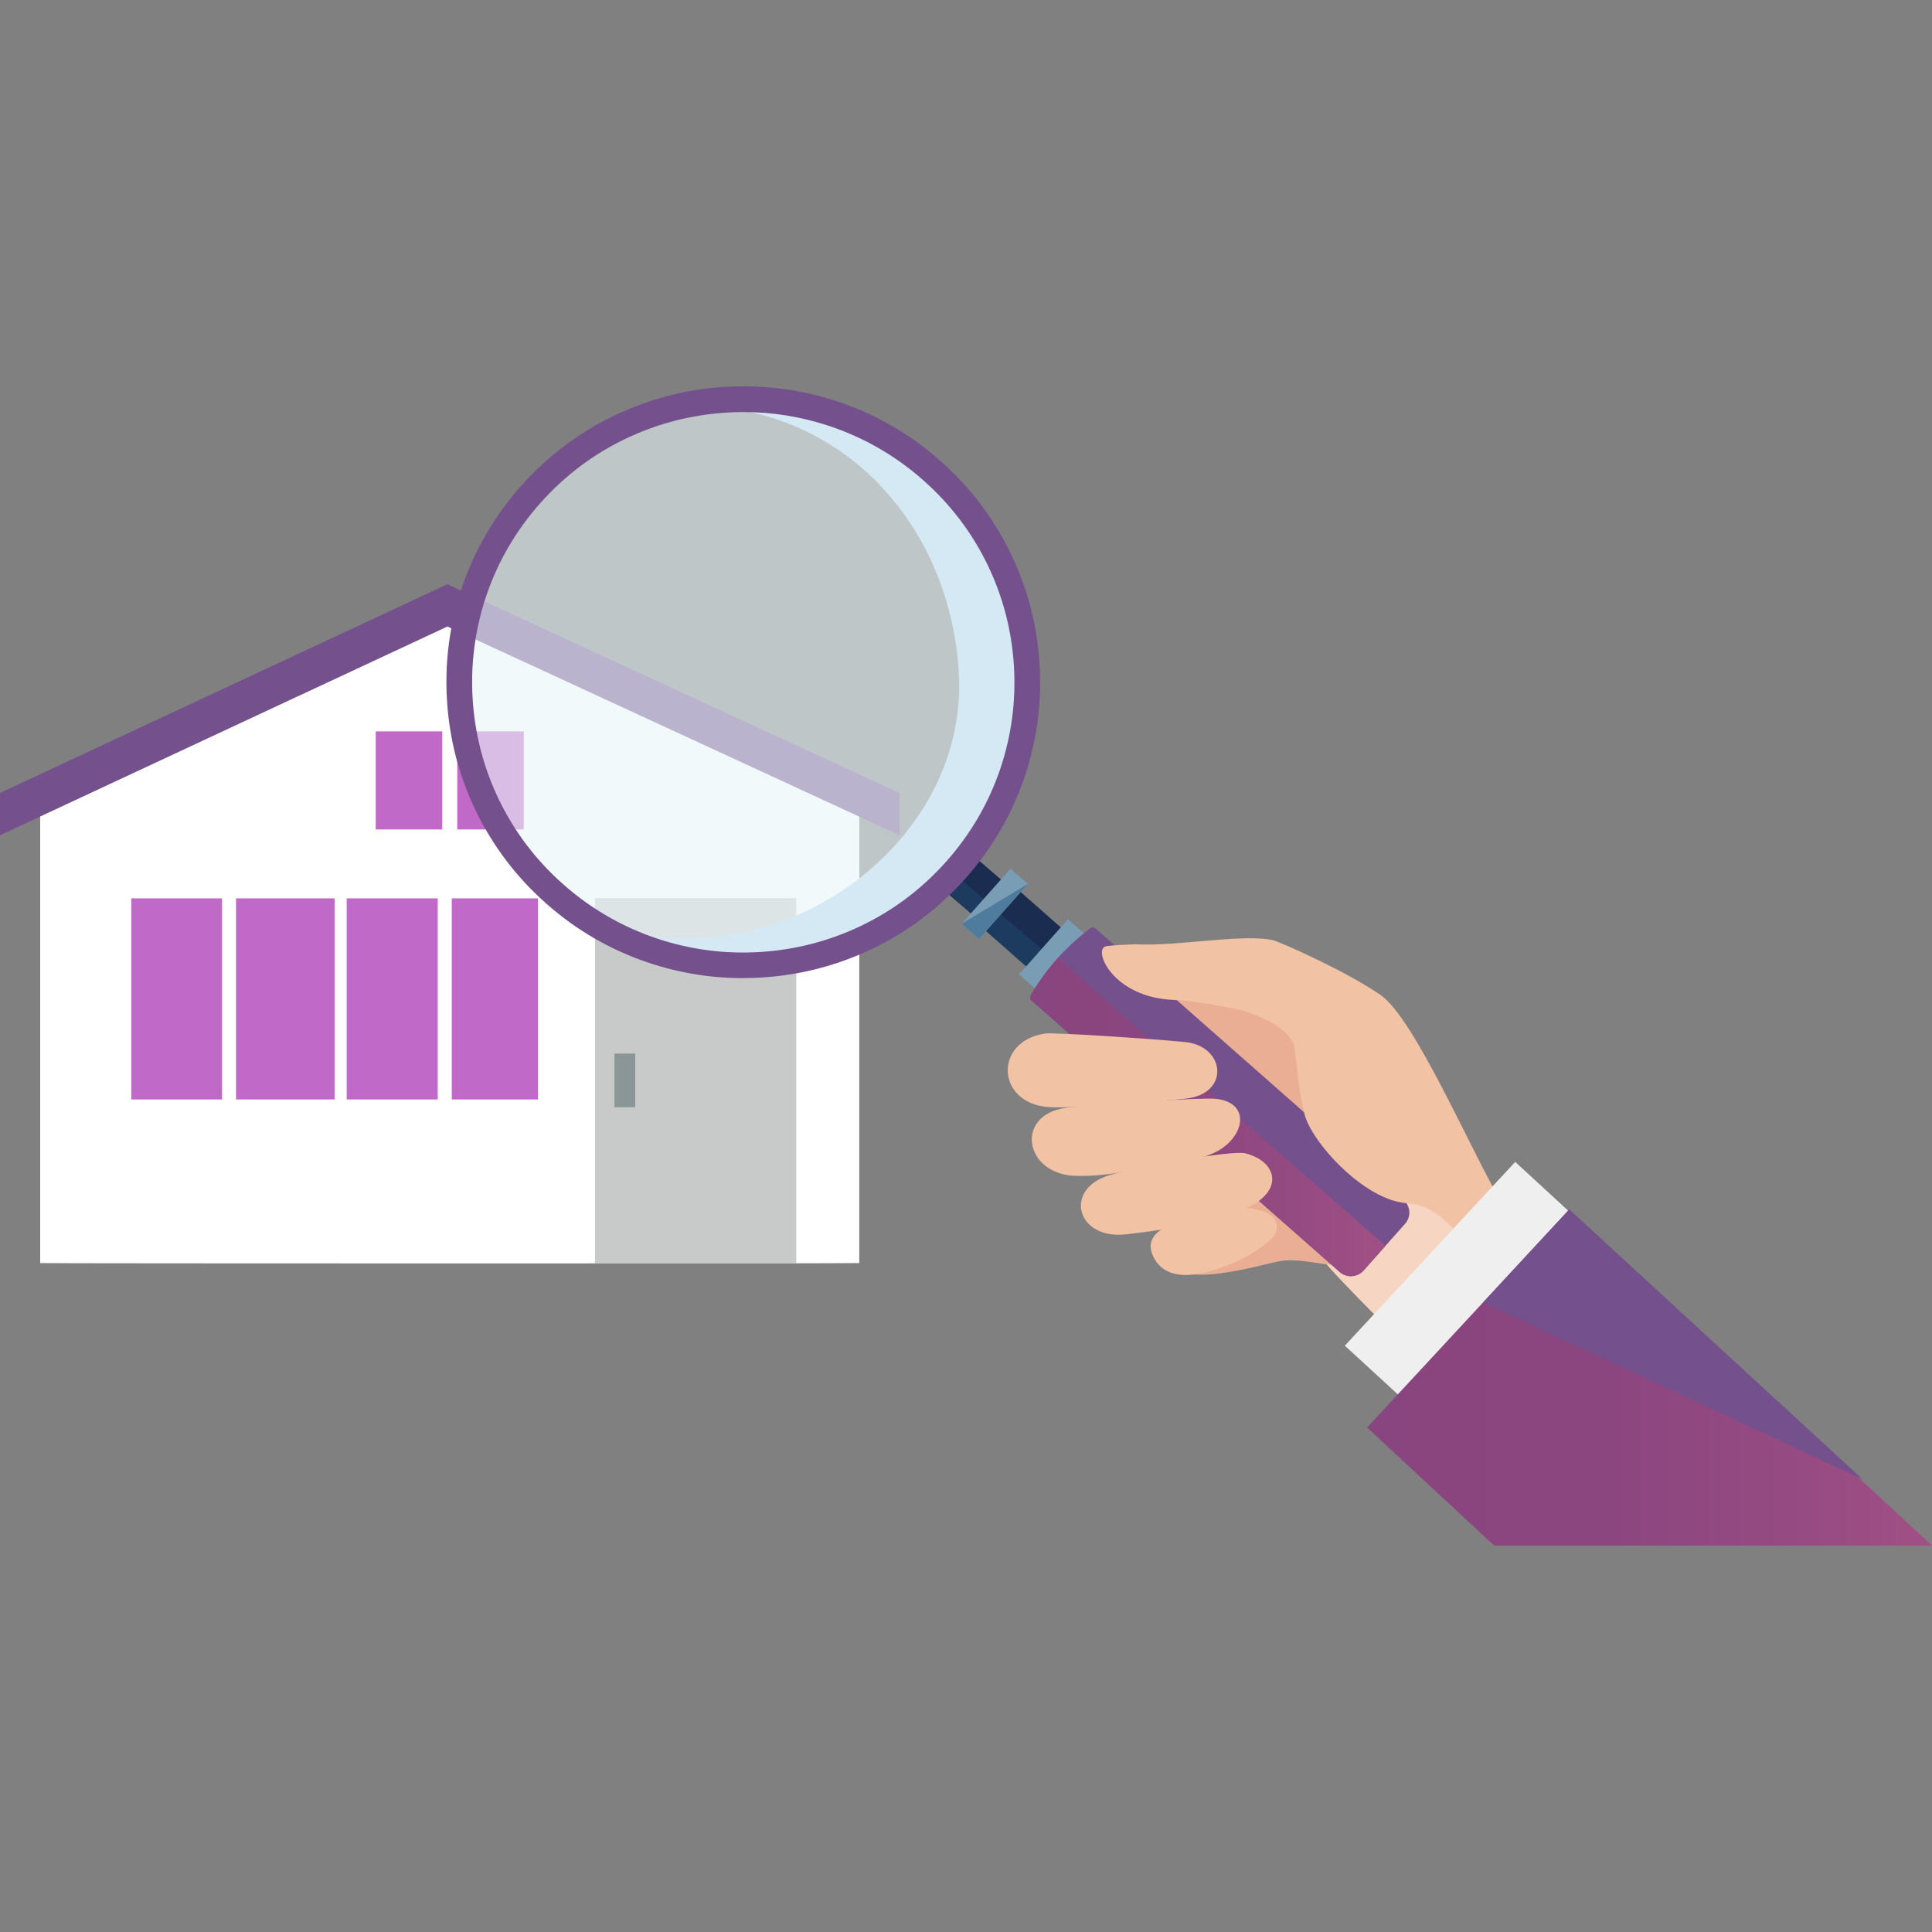 <?xml version="1.0" encoding="UTF-8"?>
<svg xmlns="http://www.w3.org/2000/svg" xmlns:xlink="http://www.w3.org/1999/xlink" viewBox="0 0 250 250">
  <rect x="0" y="0" width="250" height="250" fill="#808080" stroke="none"/>
  <defs>
    <style>
      .cls-1 {
        fill: none;
      }

      .cls-2, .cls-3 {
        fill-rule: evenodd;
      }

      .cls-2, .cls-4 {
        fill: #fff;
      }

      .cls-5 {
        fill: url(#linear-gradient-2);
      }

      .cls-3, .cls-6 {
        fill: #74508c;
      }

      .cls-7 {
        fill: #4f7c9c;
      }

      .cls-8 {
        fill: #eaf5f8;
        opacity: .6;
      }

      .cls-9 {
        fill: url(#linear-gradient);
      }

      .cls-10 {
        isolation: isolate;
      }

      .cls-11 {
        fill: #f6d5c2;
      }

      .cls-12 {
        fill: #eaae94;
      }

      .cls-13 {
        fill: #b5def3;
      }

      .cls-14 {
        fill: #d5e9f4;
        mix-blend-mode: multiply;
      }

      .cls-15 {
        fill: #799db4;
      }

      .cls-16 {
        fill: #8b9697;
      }

      .cls-17 {
        fill: #1c3b5f;
      }

      .cls-18 {
        fill: #c8caca;
      }

      .cls-19 {
        fill: #1a2c50;
      }

      .cls-20 {
        fill: #c069c8;
      }

      .cls-21 {
        fill: #f2c2a5;
      }

      .cls-22 {
        fill: #f0efef;
      }
    </style>
    <linearGradient id="linear-gradient" x1="133.3" y1="144.53" x2="179.28" y2="144.53" gradientUnits="userSpaceOnUse">
      <stop offset="0" stop-color="#89457f"/>
      <stop offset=".43" stop-color="#8c467f"/>
      <stop offset=".78" stop-color="#964b82"/>
      <stop offset="1" stop-color="#a15085"/>
    </linearGradient>
    <linearGradient id="linear-gradient-2" x1="176.9" y1="178.25" x2="250" y2="178.25" xlink:href="#linear-gradient"/>
  </defs>
  <g class="cls-10">
    <g id="Layer_2" data-name="Layer 2">
      <g id="Layer_5" data-name="Layer 5">
        <g>
          <rect class="cls-1" width="250" height="250"/>
          <g>
            <g>
              <path class="cls-2" d="M111.19,163.45v-59.71s-53.29-24.87-53.29-24.87L5.2,103.73v59.71c0,.06,105.99.07,105.99,0Z"/>
              <rect class="cls-18" x="76.99" y="116.22" width="26.05" height="47.28"/>
              <g>
                <rect class="cls-20" x="48.62" y="94.64" width="8.61" height="12.69"/>
                <rect class="cls-20" x="59.17" y="94.64" width="8.61" height="12.69"/>
              </g>
              <rect class="cls-16" x="79.51" y="136.33" width="2.69" height="6.95"/>
              <polygon class="cls-3" points="0 102.61 57.89 75.6 116.4 102.61 116.4 108.08 57.9 81.07 0 108.08 0 102.61"/>
              <rect class="cls-4" x="42.61" y="116.25" width="2.59" height="26.02"/>
              <g>
                <rect class="cls-20" x="58.46" y="116.25" width="11.16" height="26.02"/>
                <rect class="cls-20" x="44.86" y="116.25" width="11.78" height="26.02"/>
              </g>
              <g>
                <rect class="cls-20" x="16.99" y="116.25" width="11.74" height="26.02"/>
                <rect class="cls-20" x="30.54" y="116.25" width="12.76" height="26.02"/>
              </g>
              <line class="cls-13" x1="30.54" y1="142.27" x2="43.3" y2="142.27"/>
            </g>
            <g>
              <path class="cls-12" d="M214.72,170.06c-6.49-5.76-18.01-11.25-20.93-14.88-1.46-1.81-11.01-20.15-13.24-21.79-1.47-1.09-2.94-1.54-6.29-1.23,0,0-22.19-6.54-25.6-3.8-3,2.4,11.58,14.61,16.8,21.68l-10.71,8.04-.41,6.81c2.78.34,7.57-.82,10.55-1.55,1.88-.46,3.09-.29,6.77.27,1.01,1.21,6.41,6.68,7.51,7.8,6.95,7.08,15.19,14.17,19.29,17,6.95,4.81,22.32-12.95,16.25-18.33Z"/>
              <path class="cls-11" d="M191.08,160.91s-7.3-7.92-11.52-11.27c1.4,3.3,1.53,4.58.57,7.6-.64,1.99-4.12,7.09-8.46,6.35,1.86,2.2,7.41,7.75,8.59,8.95,2.14,2.19,2.63.65,2.63.65l8.19-12.28Z"/>
              <path class="cls-21" d="M165.08,158.07c-.35-1.1-2.04-1.53-3.24-1.7-1.48-.21-4.18.41-6.74.98-3.86.87-7.38,2.24-5.83,5.33,1.61,3.21,5.7,2.4,8.36,1.49,2.55-.88,4.09-1.66,6.25-3.29,1.3-.98,1.52-1.81,1.2-2.81Z"/>
              <polygon class="cls-19" points="143.73 125.7 139.26 130.74 126.98 119.92 131.45 114.88 143.73 125.7"/>
              <polygon class="cls-17" points="140.98 128.03 139.26 130.74 126.98 119.92 129.08 117.94 140.98 128.03"/>
              <polygon class="cls-19" points="131.55 115.55 127.66 119.94 121.11 114.31 125.01 109.92 131.55 115.55"/>
              <polygon class="cls-17" points="129.42 118.02 127.66 119.94 120.82 113.83 122.49 112.34 129.42 118.02"/>
              <path class="cls-8" d="M120.52,60.85c15.21,13.4,16.63,36.54,3.19,51.7-13.45,15.15-36.67,16.57-51.88,3.18-15.21-13.4-16.63-36.54-3.19-51.7,13.45-15.15,36.67-16.57,51.88-3.18Z"/>
              <path class="cls-14" d="M120,61.99c-6.45-5.69-14.9-8.85-23.51-8.81,16.35,3.37,26.63,17.67,27.58,33.81,1.23,20.93-20.14,37.1-39.89,34.13,16.04,6.05,34.65-.65,43.13-15.51,8.13-14.25,5-32.77-7.31-43.62Z"/>
              <polygon class="cls-15" points="130.76 112.41 124.43 119.54 126.67 121.51 133 114.38 130.76 112.41"/>
              <polygon class="cls-7" points="124.43 119.54 126.67 121.51 133 114.38 124.43 119.54"/>
              <polygon class="cls-15" points="138.19 118.95 131.86 126.09 134.1 128.06 140.43 120.92 138.19 118.95"/>
              <path class="cls-6" d="M181.81,158.36l-5.36,6.04c-.81.91-2.2.99-3.11.19l-39.86-35.12c-.19-.17-.24-.45-.11-.67.84-1.44,1.98-3.13,3.54-4.86,1.45-1.61,2.9-2.86,4.16-3.82.21-.16.49-.15.69.03l39.86,35.12c.91.8,1,2.19.19,3.1Z"/>
              <path class="cls-9" d="M179.28,161.21l-2.82,3.18c-.81.91-2.2.99-3.11.19l-39.86-35.12c-.19-.17-.24-.45-.11-.67.84-1.44,1.98-3.13,3.54-4.86,2.86,2.69,42.36,37.28,42.36,37.28Z"/>
              <path class="cls-21" d="M153.35,134.84c-4.67-.46-17.03-1.25-18.05-1.11-6.78.94-6.43,9.12.48,9.53,3.82.23,13.87-.76,17.49-1.08,5.94-.51,5.35-6.82.08-7.34Z"/>
              <path class="cls-21" d="M157.26,142.18c-1.78-.17-15.61.66-19.37,1.18-6.64.92-5.37,8.69,1.41,8.8,3.47.06,5.59-.46,9.01-1.01-.01.01-.02.02-.03.03,3.54-.25,6.82-1.15,8.55-1.88,4.16-1.75,5.33-6.64.43-7.12Z"/>
              <path class="cls-21" d="M161.12,149.23c-1.68-.42-13.88,1.78-17.41,2.79-6.23,1.78-4.42,8.5,2.09,7.69,3.33-.41,5.75-.65,8.96-1.64,0,.01-.02.02-.03.04,3.35-.72,6-1.37,7.55-2.3,3.75-2.24,2.73-5.6-1.15-6.57Z"/>
              <path class="cls-21" d="M178.65,128.75c-4.51-3.11-13.08-6.9-13.96-7.1-3.91-.85-12.42.84-17.8.54-.75.05-2.67.08-3.74.25-1.83.3.74,6.64,8.73,6.95,2.65.1,6.3.84,8.74,1.32,0,0,6.49,1.8,6.9,4.96.41,3.17.49,5.29,1.29,8.52.88,3.55,7.72,11.19,13.32,11.51,5.6.32,9.16,8.16,9.16,8.16,0,0,2.44-7.34,2.95-8.35-4.08-7.01-11.24-23.75-15.6-26.76Z"/>
              <polygon class="cls-22" points="203.92 157.58 181.88 181.35 174.02 174.13 196.07 150.35 203.92 157.58"/>
              <path class="cls-6" d="M96.13,126.57c-4.16,0-8.25-.67-12.2-1.99-4.88-1.63-9.32-4.19-13.2-7.62-3.89-3.42-6.98-7.5-9.2-12.13-2.15-4.46-3.39-9.24-3.69-14.21-.31-4.96.34-9.86,1.92-14.55,1.64-4.86,4.21-9.29,7.64-13.16,3.44-3.87,7.53-6.96,12.17-9.17,4.48-2.14,9.28-3.38,14.26-3.68,4.98-.3,9.89.34,14.6,1.91,4.88,1.63,9.32,4.19,13.2,7.62,3.89,3.42,6.98,7.5,9.2,12.13,2.15,4.46,3.39,9.24,3.69,14.21.31,4.96-.34,9.86-1.92,14.55-1.64,4.86-4.21,9.29-7.64,13.16-3.44,3.87-7.53,6.96-12.17,9.17-4.48,2.14-9.28,3.38-14.26,3.68-.8.05-1.6.07-2.4.07ZM96.21,53.32c-.73,0-1.46.02-2.19.07-4.55.28-8.93,1.41-13.02,3.36-4.24,2.02-7.97,4.84-11.11,8.38s-5.49,7.58-6.98,12.01c-1.44,4.29-2.03,8.76-1.75,13.29.28,4.53,1.41,8.9,3.37,12.98,2.03,4.22,4.86,7.95,8.41,11.07,3.55,3.13,7.61,5.47,12.06,6.96,4.3,1.44,8.79,2.03,13.34,1.75,4.55-.28,8.93-1.41,13.02-3.36,4.24-2.02,7.97-4.84,11.11-8.38,3.14-3.54,5.49-7.58,6.98-12.01,1.44-4.29,2.03-8.76,1.75-13.29-.28-4.53-1.41-8.9-3.37-12.98-2.03-4.22-4.86-7.95-8.41-11.07-3.55-3.13-7.61-5.47-12.06-6.96-3.61-1.21-7.35-1.82-11.15-1.82Z"/>
            </g>
            <polygon class="cls-5" points="250 200 203.06 156.5 176.9 184.72 193.34 200 250 200"/>
            <polygon class="cls-6" points="240.98 191.38 191.9 168.54 203.06 156.5 240.98 191.38"/>
          </g>
        </g>
      </g>
    </g>
  </g>
</svg>